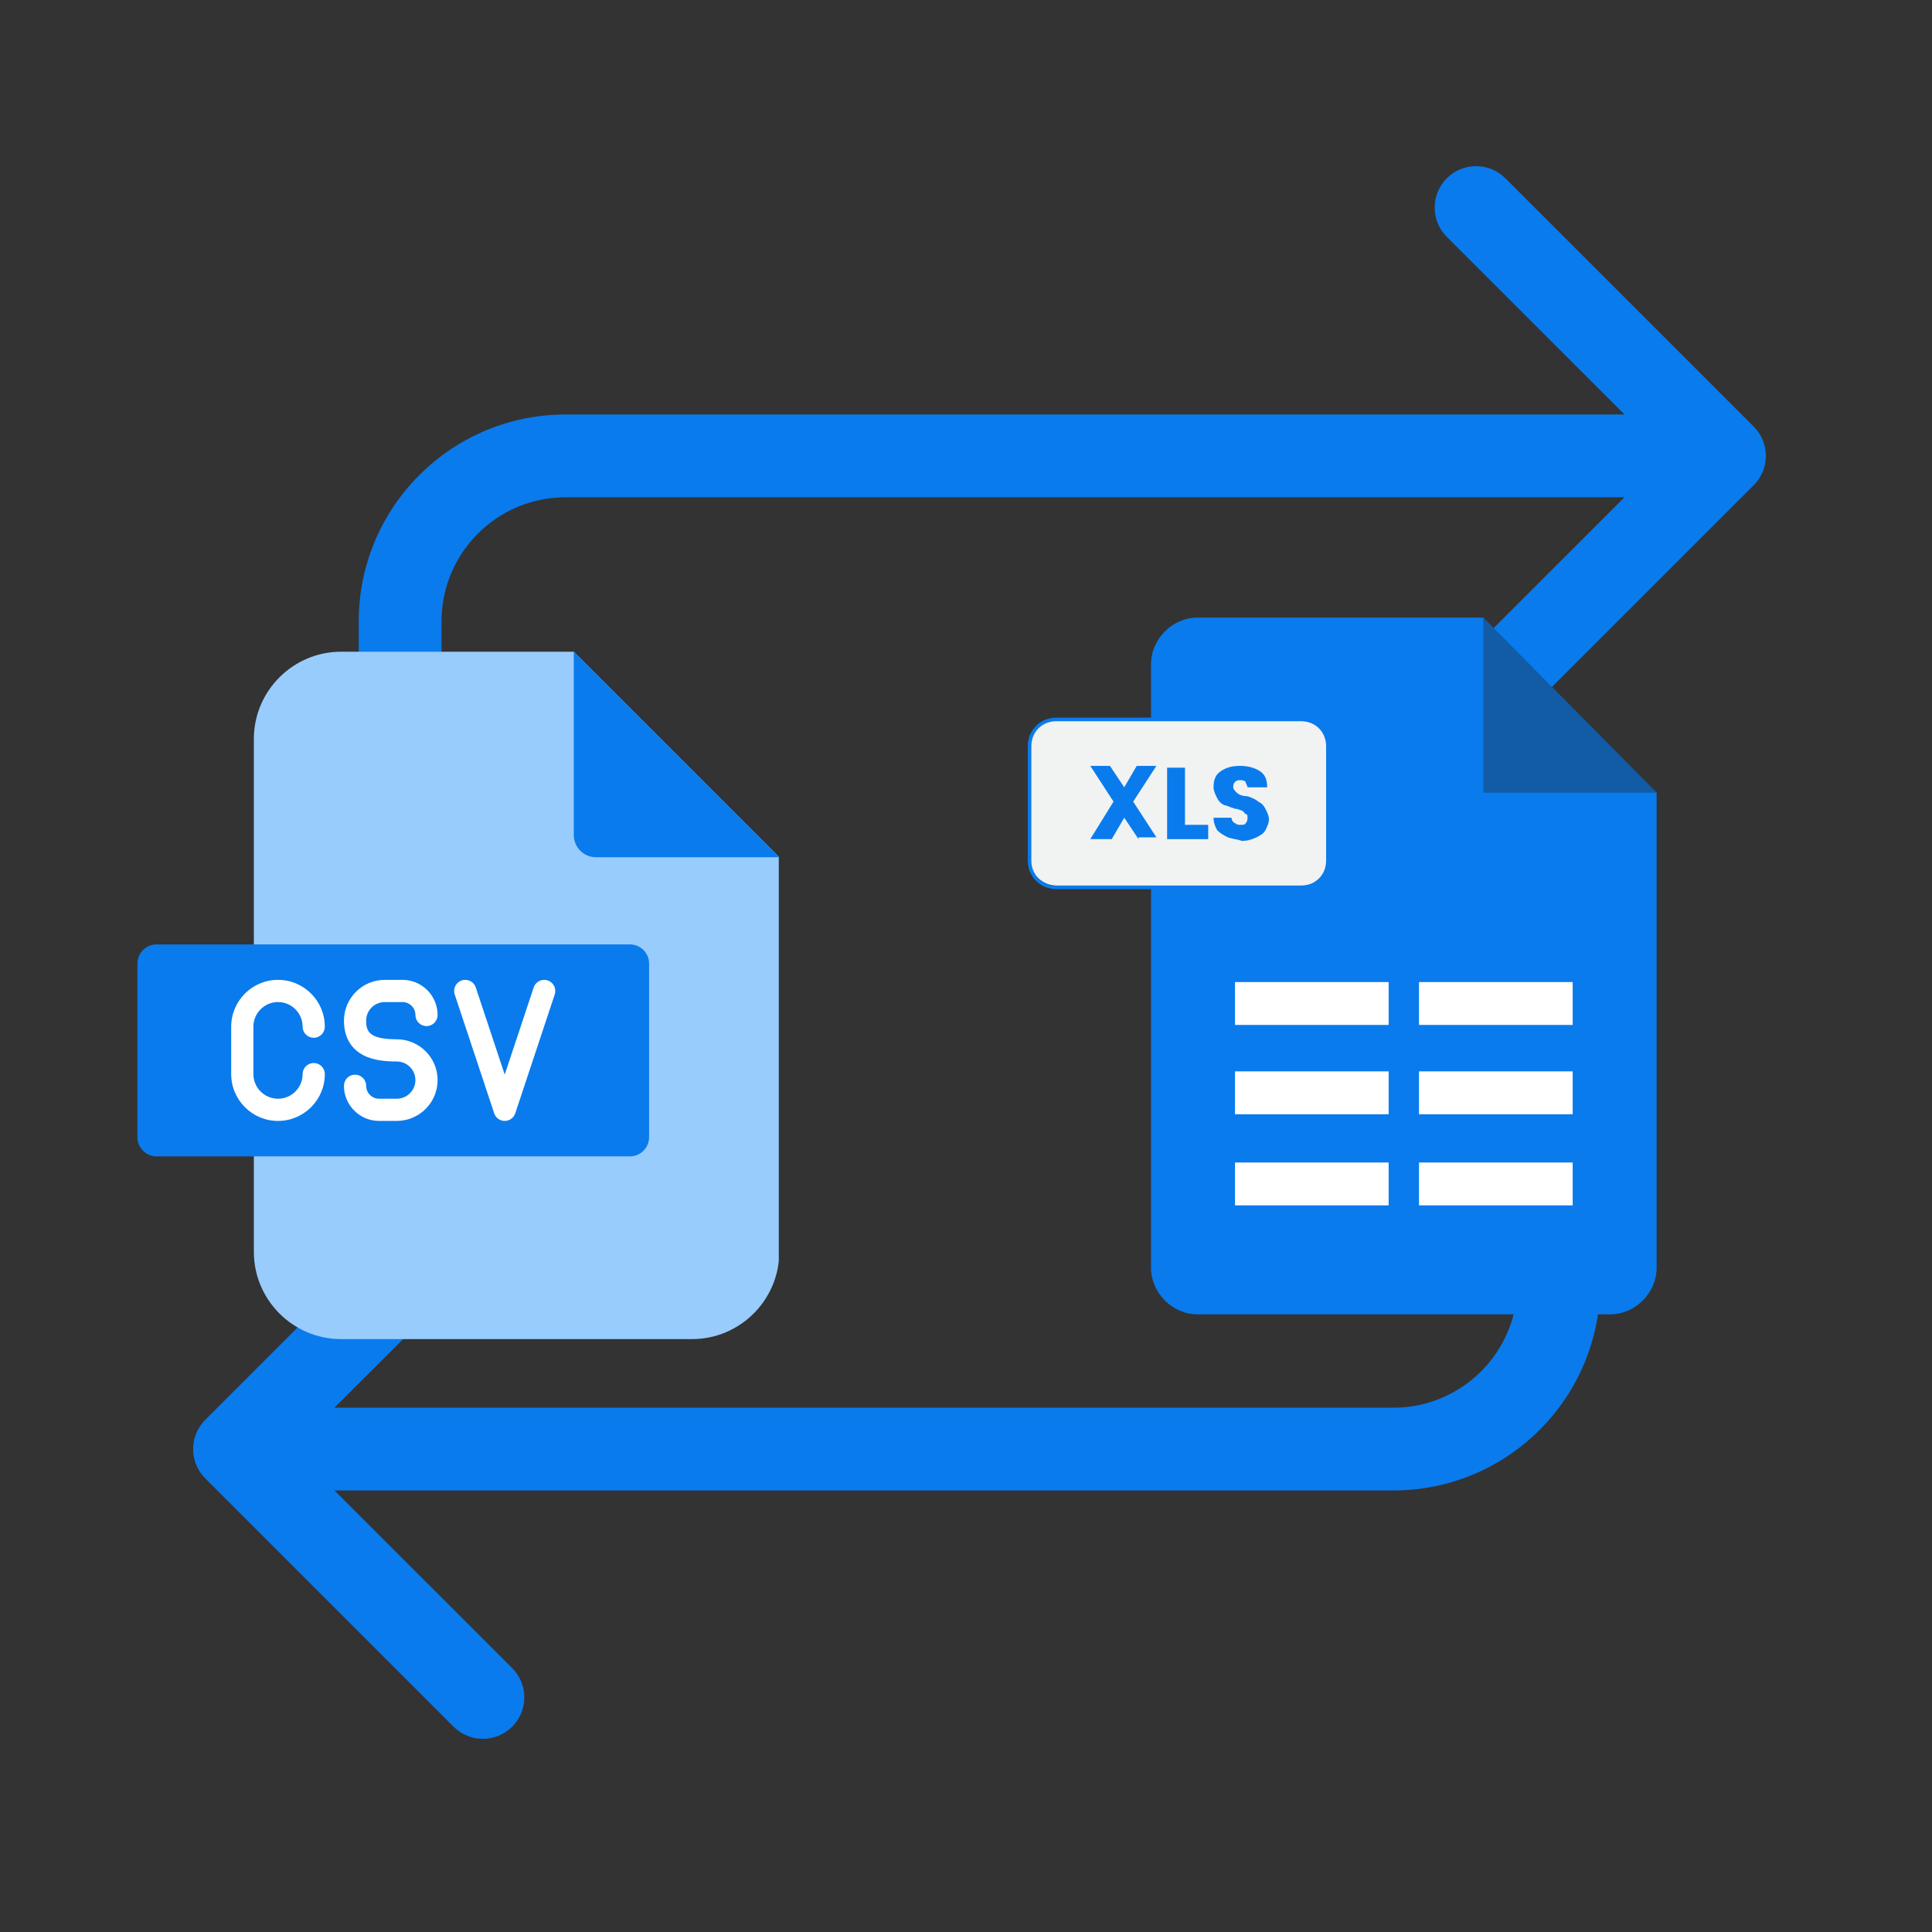 <svg xmlns="http://www.w3.org/2000/svg" xmlns:xlink="http://www.w3.org/1999/xlink" width="500" zoomAndPan="magnify" viewBox="0 0 375 375" height="500" preserveAspectRatio="xMidYMid meet" version="1.0"><rect x="0" y="0" width="375" height="375" fill="#333333" stroke="none"/><defs><filter x="0%" y="0%" width="100%" height="100%" id="aa0b29092b"><feColorMatrix values="0 0 0 0 1 0 0 0 0 1 0 0 0 0 1 0 0 0 1 0" color-interpolation-filters="sRGB"/></filter><clipPath id="07f0ccb36a"><path d="M 37.5 32.258 L 342.75 32.258 L 342.75 337.508 L 37.5 337.508 Z M 37.5 32.258 " clip-rule="nonzero"/></clipPath><clipPath id="6af182f307"><path d="M 49 126.492 L 151.16 126.492 L 151.16 259.992 L 49 259.992 Z M 49 126.492 " clip-rule="nonzero"/></clipPath><clipPath id="5773bd8267"><path d="M 111 126.492 L 151.16 126.492 L 151.16 167 L 111 167 Z M 111 126.492 " clip-rule="nonzero"/></clipPath><clipPath id="165002ec4a"><path d="M 26.66 183 L 126 183 L 126 225 L 26.66 225 Z M 26.66 183 " clip-rule="nonzero"/></clipPath><clipPath id="0ecd62dc61"><path d="M 237 119.496 L 276 119.496 L 276 159 L 237 159 Z M 237 119.496 " clip-rule="nonzero"/></clipPath><mask id="41a9aa7c74"><g filter="url(#aa0b29092b)"><rect x="-37.5" width="450" fill="#000000" y="-37.5" height="450" fill-opacity="0.35"/></g></mask><clipPath id="07932631ba"><rect x="0" width="39" y="0" height="40"/></clipPath><clipPath id="091d922a0e"><path d="M 223 119.496 L 321.738 119.496 L 321.738 255.246 L 223 255.246 Z M 223 119.496 " clip-rule="nonzero"/></clipPath><clipPath id="c8fab025d1"><path d="M 286 119.496 L 321.738 119.496 L 321.738 155 L 286 155 Z M 286 119.496 " clip-rule="nonzero"/></clipPath><mask id="64c3d2c9fa"><g filter="url(#aa0b29092b)"><rect x="-37.5" width="450" fill="#000000" y="-37.5" height="450" fill-opacity="0.35"/></g></mask><clipPath id="e4aa41d0f3"><path d="M 1 0.762 L 35.738 0.762 L 35.738 35 L 1 35 Z M 1 0.762 " clip-rule="nonzero"/></clipPath><clipPath id="e30c4d6d51"><rect x="0" width="36" y="0" height="36"/></clipPath><clipPath id="cd6e38b305"><path d="M 199.488 139 L 258 139 L 258 172 L 199.488 172 Z M 199.488 139 " clip-rule="nonzero"/></clipPath><clipPath id="388f0ef83a"><path d="M 199.488 139 L 259 139 L 259 173 L 199.488 173 Z M 199.488 139 " clip-rule="nonzero"/></clipPath></defs><g clip-path="url(#07f0ccb36a)"><path fill="#097bed" d="M 340.395 82.801 C 341.848 84.254 342.754 86.262 342.754 88.484 C 342.754 90.711 341.855 92.719 340.395 94.172 L 292.195 142.367 C 290.742 143.824 288.727 144.723 286.512 144.723 C 282.066 144.723 278.469 141.125 278.469 136.684 C 278.469 134.465 279.371 132.449 280.824 130.996 L 315.316 96.52 L 109.793 96.52 C 96.484 96.52 85.695 107.305 85.695 120.617 L 85.695 152.746 C 85.695 157.18 82.098 160.781 77.664 160.781 C 73.23 160.781 69.629 157.18 69.629 152.746 L 69.629 120.617 C 69.629 98.438 87.617 80.453 109.793 80.453 L 315.316 80.453 L 280.824 45.977 C 279.371 44.523 278.469 42.508 278.469 40.289 C 278.469 35.848 282.066 32.25 286.512 32.25 C 288.727 32.25 290.742 33.148 292.195 34.605 Z M 302.574 208.977 C 298.141 208.977 294.543 212.574 294.543 217.008 L 294.543 249.137 C 294.543 262.449 283.754 273.234 270.445 273.234 L 64.922 273.234 L 99.414 238.762 C 100.867 237.305 101.77 235.289 101.77 233.074 C 101.77 228.629 98.172 225.031 93.727 225.031 C 91.512 225.031 89.496 225.934 88.043 227.387 L 39.844 275.582 C 38.391 277.035 37.484 279.043 37.484 281.27 C 37.484 283.492 38.383 285.5 39.844 286.957 L 88.043 335.152 C 89.496 336.605 91.512 337.504 93.727 337.504 C 98.172 337.504 101.77 333.906 101.77 329.465 C 101.77 327.246 100.867 325.23 99.414 323.777 L 64.922 289.301 L 270.445 289.301 C 292.621 289.301 310.609 271.316 310.609 249.137 L 310.609 217.008 C 310.609 212.574 307.008 208.977 302.574 208.977 Z M 302.574 208.977 " fill-opacity="1" fill-rule="nonzero"/></g><g clip-path="url(#6af182f307)"><path fill="#98ccfd" d="M 66.191 126.5 L 111.371 126.5 L 151.258 166.387 L 151.258 242.996 C 151.258 252.305 143.648 259.918 134.336 259.918 L 66.191 259.918 C 56.883 259.918 49.273 252.305 49.273 242.996 L 49.273 143.422 C 49.273 134.109 56.883 126.5 66.191 126.5 Z M 66.191 126.5 " fill-opacity="1" fill-rule="evenodd"/></g><g clip-path="url(#5773bd8267)"><path fill="#097bed" d="M 111.371 126.5 L 151.258 166.387 L 115.672 166.387 C 113.301 166.387 111.371 164.457 111.371 162.086 Z M 111.371 126.5 " fill-opacity="1" fill-rule="evenodd"/></g><g clip-path="url(#165002ec4a)"><path fill="#097bed" d="M 30.387 183.309 L 122.273 183.309 C 124.32 183.309 125.988 184.977 125.988 187.02 L 125.988 220.73 C 125.988 222.773 124.32 224.453 122.273 224.453 L 30.387 224.453 C 28.344 224.453 26.672 222.773 26.672 220.73 L 26.672 187.02 C 26.672 184.977 28.344 183.309 30.387 183.309 Z M 30.387 183.309 " fill-opacity="1" fill-rule="evenodd"/></g><path fill="#ffffff" d="M 49.184 199.273 L 49.184 208.484 C 49.184 211.117 51.328 213.262 53.961 213.262 C 56.598 213.262 58.738 211.117 58.738 208.484 C 58.738 207.297 59.703 206.332 60.895 206.332 C 62.082 206.332 63.047 207.297 63.047 208.484 C 63.047 213.496 58.973 217.57 53.961 217.57 C 48.953 217.57 44.875 213.496 44.875 208.484 L 44.875 199.273 C 44.875 194.266 48.953 190.188 53.961 190.188 C 58.973 190.188 63.047 194.266 63.047 199.273 C 63.047 200.465 62.082 201.43 60.895 201.43 C 59.703 201.43 58.738 200.465 58.738 199.273 C 58.738 196.641 56.598 194.496 53.961 194.496 C 51.328 194.496 49.184 196.641 49.184 199.273 Z M 74.688 194.496 L 78.117 194.496 C 79.504 194.496 80.633 195.625 80.633 197.008 C 80.633 198.199 81.594 199.164 82.785 199.164 C 83.977 199.164 84.938 198.199 84.938 197.008 C 84.938 193.25 81.879 190.188 78.117 190.188 L 74.688 190.188 C 70.316 190.188 66.762 193.742 66.762 198.109 C 66.762 201.973 68.746 203.855 70.41 204.758 C 72.527 205.902 75.191 206.035 77.012 206.035 C 79.008 206.035 80.629 207.652 80.629 209.645 C 80.629 211.641 79.008 213.262 77.012 213.262 L 73.582 213.262 C 72.195 213.262 71.07 212.137 71.07 210.75 C 71.07 209.559 70.105 208.594 68.914 208.594 C 67.727 208.594 66.762 209.559 66.762 210.75 C 66.762 214.512 69.82 217.57 73.582 217.57 L 77.012 217.57 C 81.383 217.57 84.938 214.016 84.938 209.645 C 84.938 205.277 81.383 201.727 77.012 201.727 C 71.516 201.727 71.07 200.086 71.07 198.105 C 71.07 196.117 72.691 194.496 74.688 194.496 Z M 106.309 190.297 C 105.18 189.922 103.961 190.535 103.586 191.664 L 97.965 208.582 L 92.348 191.664 C 91.973 190.535 90.754 189.926 89.625 190.297 C 88.496 190.672 87.883 191.895 88.258 193.023 L 95.922 216.094 C 96.215 216.977 97.039 217.57 97.965 217.57 C 98.895 217.57 99.719 216.977 100.012 216.094 L 107.672 193.023 C 108.047 191.895 107.438 190.672 106.309 190.297 Z M 106.309 190.297 " fill-opacity="1" fill-rule="nonzero"/><g clip-path="url(#0ecd62dc61)"><g mask="url(#41a9aa7c74)"><g transform="matrix(1, 0, 0, 1, 237, 119)"><g clip-path="url(#07932631ba)"><path fill="#221f1f" d="M 3.406 3.996 L 3.406 38.324 L 37.391 38.324 " fill-opacity="1" fill-rule="nonzero"/></g></g></g></g><g clip-path="url(#091d922a0e)"><path fill="#097bed" d="M 287.914 119.875 L 232.43 119.875 C 227.578 119.875 223.414 124.035 223.414 128.891 L 223.414 246.098 C 223.414 250.953 227.578 255.113 232.43 255.113 L 312.535 255.113 C 317.391 255.113 321.551 250.953 321.551 246.098 L 321.551 153.859 Z M 287.914 119.875 " fill-opacity="1" fill-rule="nonzero"/></g><g clip-path="url(#c8fab025d1)"><g mask="url(#64c3d2c9fa)"><g transform="matrix(1, 0, 0, 1, 286, 119)"><g clip-path="url(#e30c4d6d51)"><g clip-path="url(#e4aa41d0f3)"><path fill="#221f1f" d="M 1.914 0.875 L 1.914 34.859 L 35.551 34.859 " fill-opacity="1" fill-rule="nonzero"/></g></g></g></g></g><g clip-path="url(#cd6e38b305)"><path fill="#f1f2f2" d="M 252.891 171.891 L 205.035 171.891 C 202.262 171.891 199.836 169.461 199.836 166.688 L 199.836 144.844 C 199.836 142.066 202.262 139.641 205.035 139.641 L 252.543 139.641 C 255.316 139.641 257.746 142.066 257.746 144.844 L 257.746 167.035 C 258.094 169.809 255.664 171.891 252.891 171.891 Z M 252.891 171.891 " fill-opacity="1" fill-rule="nonzero"/></g><g clip-path="url(#388f0ef83a)"><path fill="#097bed" d="M 252.891 172.582 L 205.035 172.582 C 201.914 172.582 199.488 170.156 199.488 167.035 L 199.488 144.844 C 199.488 141.723 201.914 139.293 205.035 139.293 L 252.543 139.293 C 255.664 139.293 258.094 141.723 258.094 144.844 L 258.094 167.035 C 258.438 169.809 255.664 172.582 252.891 172.582 Z M 205.035 139.988 C 202.262 139.988 200.184 142.066 200.184 144.844 L 200.184 167.035 C 200.184 169.809 202.262 171.891 205.035 171.891 L 252.543 171.891 C 255.316 171.891 257.398 169.809 257.398 167.035 L 257.398 144.844 C 257.398 142.066 255.316 139.988 252.543 139.988 Z M 205.035 139.988 " fill-opacity="1" fill-rule="nonzero"/></g><path fill="#097bed" d="M 220.988 162.875 L 218.215 158.715 L 215.785 162.875 L 211.625 162.875 L 216.133 155.594 L 211.625 148.656 L 215.441 148.656 L 218.215 152.816 L 220.641 148.656 L 224.457 148.656 L 219.949 155.594 L 224.457 162.527 L 220.988 162.527 Z M 220.988 162.875 " fill-opacity="1" fill-rule="nonzero"/><path fill="#097bed" d="M 230.004 160.102 L 234.512 160.102 L 234.512 162.875 L 226.535 162.875 L 226.535 149.004 L 230.004 149.004 Z M 230.004 160.102 " fill-opacity="1" fill-rule="nonzero"/><path fill="#097bed" d="M 238.328 162.527 C 237.633 162.18 236.941 161.832 236.246 161.141 C 235.898 160.445 235.551 159.754 235.551 158.715 L 239.02 158.715 C 239.02 159.059 239.367 159.754 239.715 159.754 C 240.059 160.102 240.406 160.102 240.754 160.102 C 241.102 160.102 241.793 160.102 241.793 159.754 C 242.141 159.406 242.141 159.059 242.141 158.715 C 242.141 158.367 242.141 158.02 241.793 158.02 C 241.449 157.672 241.449 157.672 241.102 157.324 C 240.754 157.324 240.406 156.98 239.715 156.98 C 238.672 156.633 237.98 156.285 237.633 156.285 C 236.941 155.938 236.594 155.594 236.246 154.898 C 235.898 154.203 235.551 153.512 235.551 152.816 C 235.551 151.43 235.898 150.391 236.941 149.695 C 237.98 149.004 239.02 148.656 240.754 148.656 C 242.141 148.656 243.527 149.004 244.57 149.695 C 245.609 150.391 245.957 151.43 245.957 152.816 L 242.141 152.816 C 242.141 152.473 241.793 152.125 241.793 151.777 C 241.449 151.43 241.102 151.43 240.754 151.43 C 240.406 151.43 240.059 151.43 239.715 151.777 C 239.367 152.125 239.367 152.473 239.367 152.816 C 239.367 153.164 239.715 153.512 240.059 153.859 C 240.406 154.203 241.102 154.551 242.141 154.551 C 243.18 154.898 243.875 155.246 244.223 155.594 C 244.914 155.938 245.262 156.285 245.609 156.98 C 245.957 157.672 246.301 158.367 246.301 159.059 C 246.301 159.754 245.957 160.445 245.609 161.141 C 245.262 161.832 244.57 162.18 243.875 162.527 C 243.18 162.875 242.141 163.223 241.102 163.223 C 240.059 162.875 239.367 162.875 238.328 162.527 Z M 238.328 162.527 " fill-opacity="1" fill-rule="nonzero"/><path fill="#ffffff" d="M 239.715 190.617 L 269.535 190.617 L 269.535 198.938 L 239.715 198.938 Z M 239.715 190.617 " fill-opacity="1" fill-rule="nonzero"/><path fill="#ffffff" d="M 239.715 207.953 L 269.535 207.953 L 269.535 216.277 L 239.715 216.277 Z M 239.715 207.953 " fill-opacity="1" fill-rule="nonzero"/><path fill="#ffffff" d="M 239.715 225.641 L 269.535 225.641 L 269.535 233.961 L 239.715 233.961 Z M 239.715 225.641 " fill-opacity="1" fill-rule="nonzero"/><path fill="#ffffff" d="M 275.43 190.617 L 305.254 190.617 L 305.254 198.938 L 275.43 198.938 Z M 275.43 190.617 " fill-opacity="1" fill-rule="nonzero"/><path fill="#ffffff" d="M 275.43 207.953 L 305.254 207.953 L 305.254 216.277 L 275.43 216.277 Z M 275.43 207.953 " fill-opacity="1" fill-rule="nonzero"/><path fill="#ffffff" d="M 275.43 225.641 L 305.254 225.641 L 305.254 233.961 L 275.43 233.961 Z M 275.43 225.641 " fill-opacity="1" fill-rule="nonzero"/></svg>
